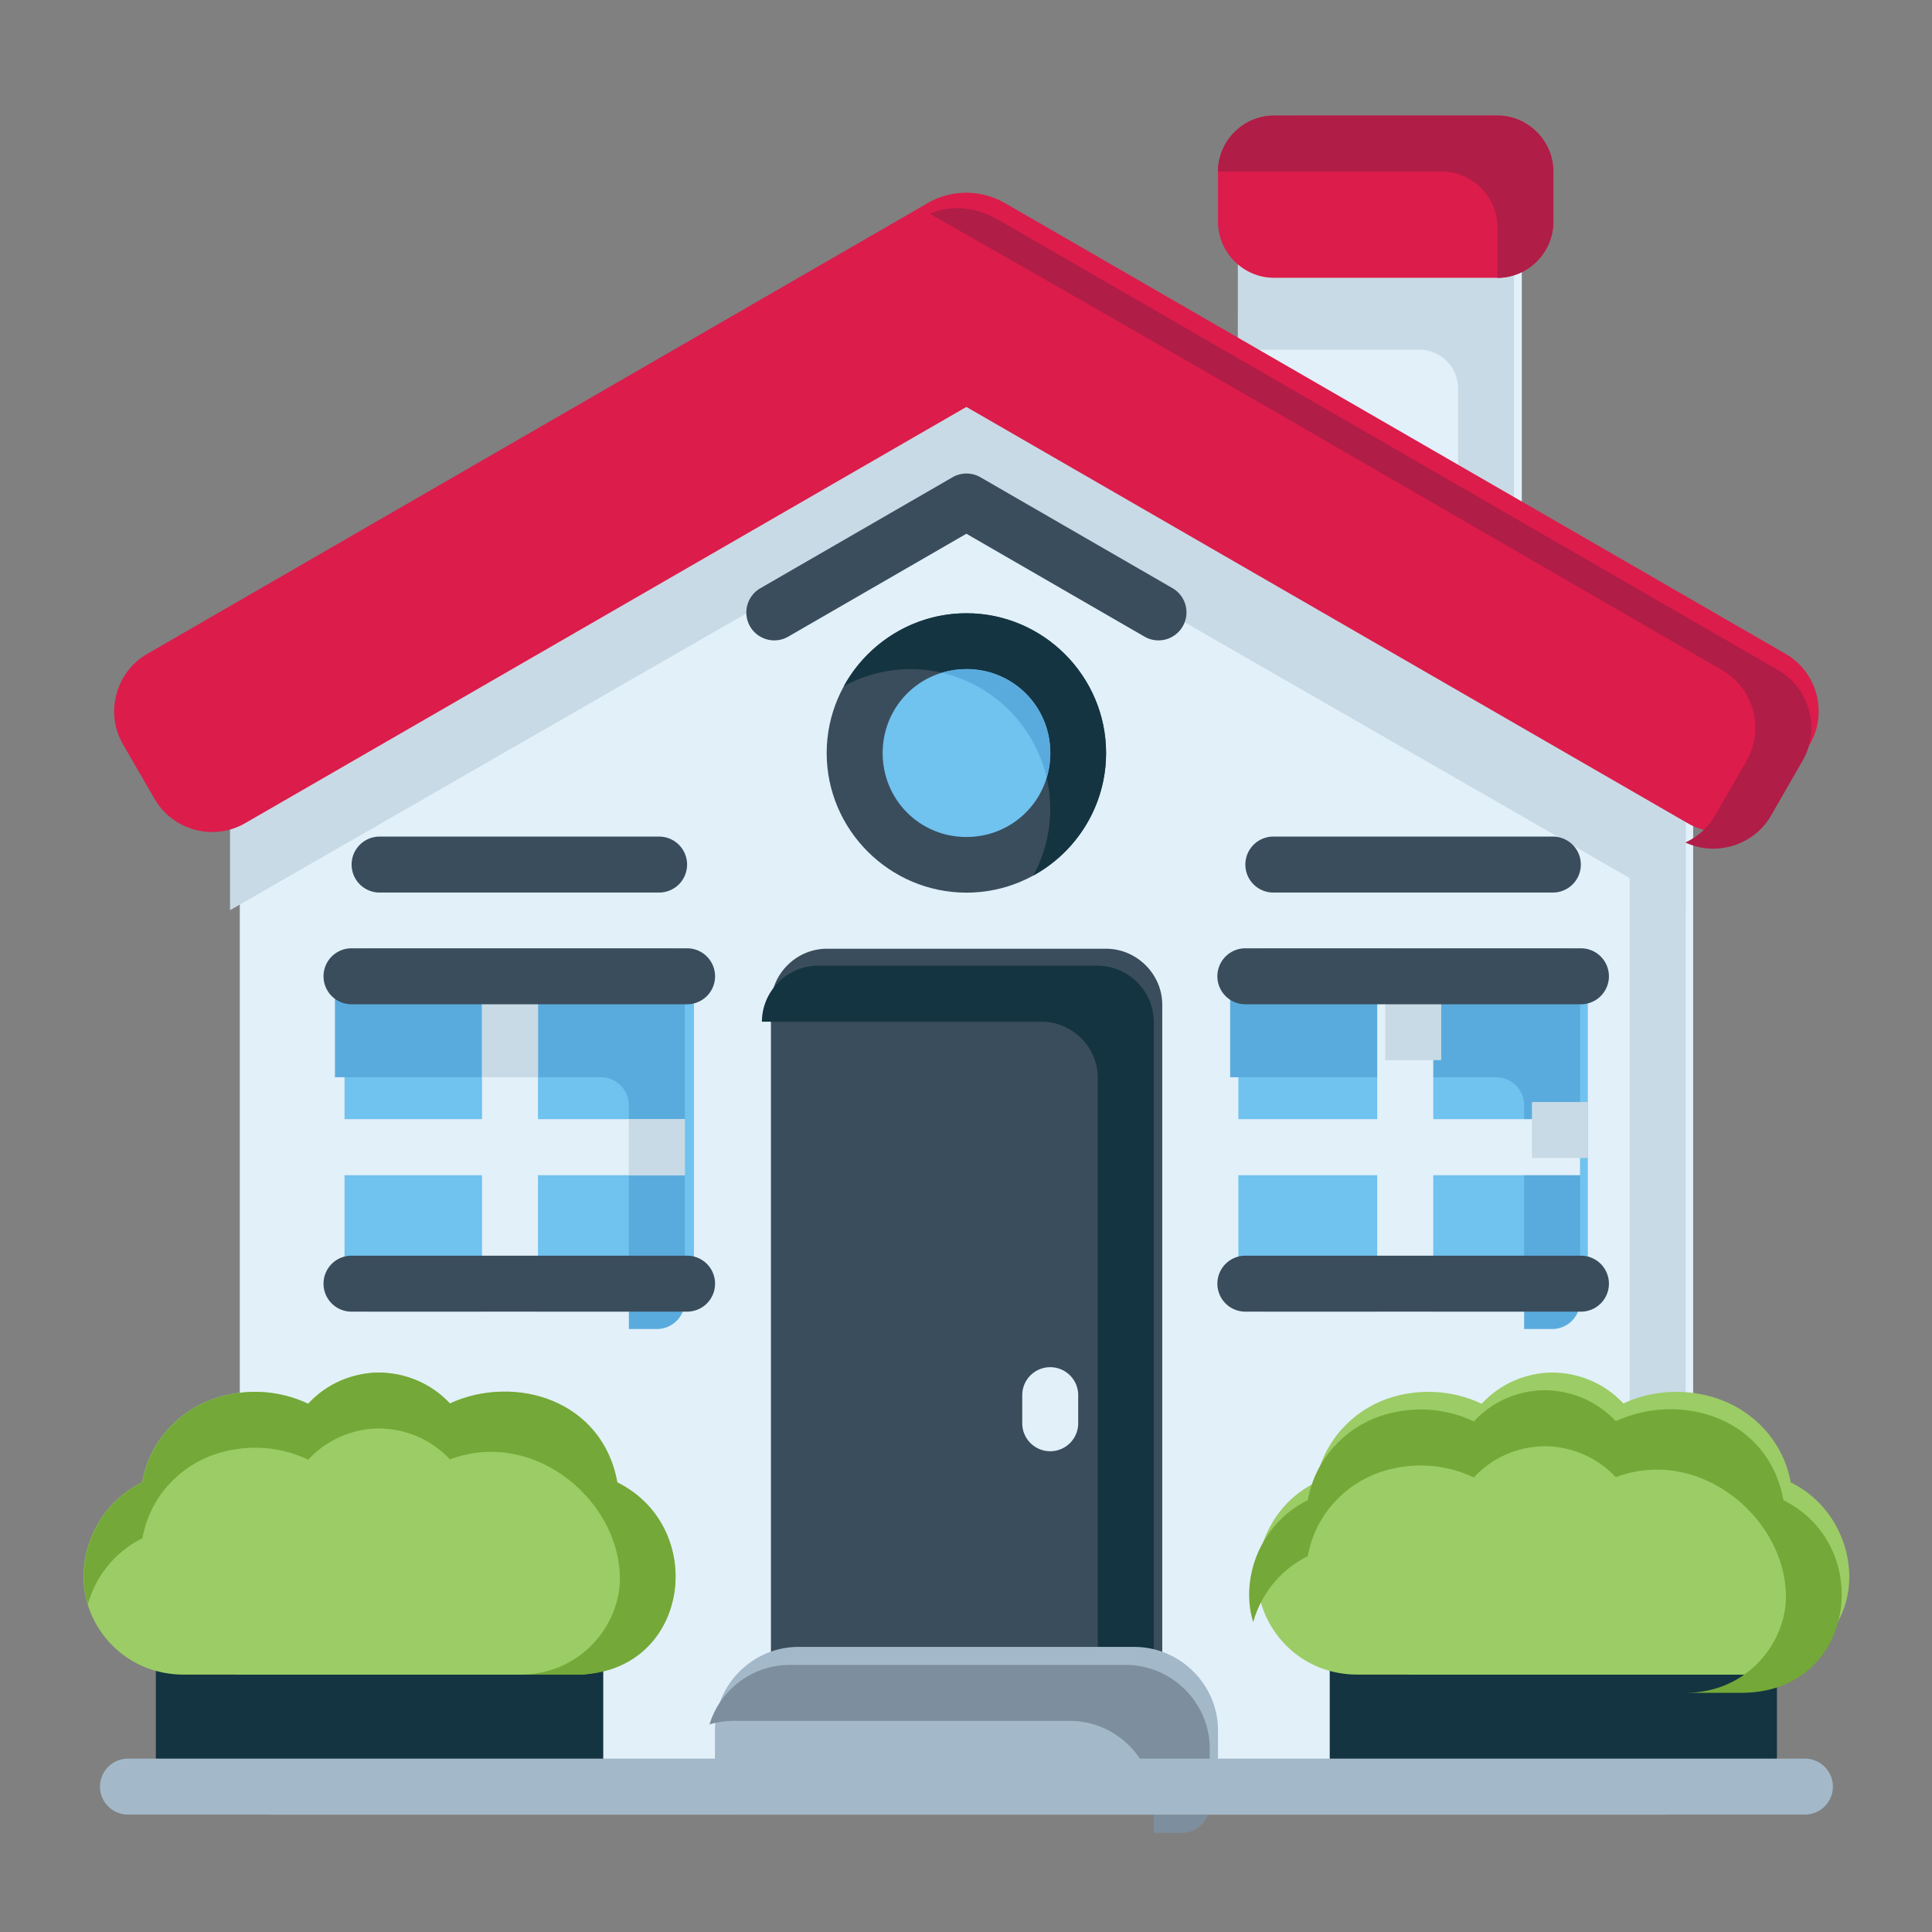 <svg xmlns:inkscape="http://www.inkscape.org/namespaces/inkscape" xmlns:sodipodi="http://sodipodi.sourceforge.net/DTD/sodipodi-0.dtd" xmlns="http://www.w3.org/2000/svg" xmlns:svg="http://www.w3.org/2000/svg" xmlns:rdf="http://www.w3.org/1999/02/22-rdf-syntax-ns#" xmlns:cc="http://creativecommons.org/ns#" xmlns:dc="http://purl.org/dc/elements/1.1/" width="64pt" height="64pt" viewBox="0 0 22.578 22.578" id="svg831" inkscape:version="1.1.2 (b8e25be833, 2022-02-05)" sodipodi:docname="Export - Unblash - 64px.svg.2022_11_25_22_15_20.0.svg" inkscape:export-filename="E:\Icon Design\TR Icon Design Project\Carlos - Icon Design Project\November\Asli Siap\Solid\20 - Real Estate Sellers.png" inkscape:export-xdpi="576" inkscape:export-ydpi="576"><rect x="0" y="0" width="22.578" height="22.578" fill="#808080" stroke="none"/><defs id="defs825"><pattern id="EMFhbasepattern" patternUnits="userSpaceOnUse" width="6" height="6" x="0" y="0"></pattern><pattern id="EMFhbasepattern-9" patternUnits="userSpaceOnUse" width="6" height="6" x="0" y="0"></pattern><pattern id="EMFhbasepattern-0" patternUnits="userSpaceOnUse" width="6" height="6" x="0" y="0"></pattern><pattern id="EMFhbasepattern-7" patternUnits="userSpaceOnUse" width="6" height="6" x="0" y="0"></pattern><pattern id="EMFhbasepattern-2" patternUnits="userSpaceOnUse" width="6" height="6" x="0" y="0"></pattern><pattern id="EMFhbasepattern-98" patternUnits="userSpaceOnUse" width="6" height="6" x="0" y="0"></pattern><pattern id="EMFhbasepattern-6" patternUnits="userSpaceOnUse" width="6" height="6" x="0" y="0"></pattern><pattern id="EMFhbasepattern-01" patternUnits="userSpaceOnUse" width="6" height="6" x="0" y="0"></pattern><pattern id="EMFhbasepattern-07" patternUnits="userSpaceOnUse" width="6" height="6" x="0" y="0"></pattern><pattern id="EMFhbasepattern-8" patternUnits="userSpaceOnUse" width="6" height="6" x="0" y="0"></pattern><pattern id="EMFhbasepattern-4" patternUnits="userSpaceOnUse" width="6" height="6" x="0" y="0"></pattern><pattern id="EMFhbasepattern-40" patternUnits="userSpaceOnUse" width="6" height="6" x="0" y="0"></pattern><pattern id="EMFhbasepattern-08" patternUnits="userSpaceOnUse" width="6" height="6" x="0" y="0"></pattern><pattern id="EMFhbasepattern-04" patternUnits="userSpaceOnUse" width="6" height="6" x="0" y="0"></pattern><pattern id="EMFhbasepattern-014" patternUnits="userSpaceOnUse" width="6" height="6" x="0" y="0"></pattern><pattern id="EMFhbasepattern-27" patternUnits="userSpaceOnUse" width="6" height="6" x="0" y="0"></pattern><pattern id="EMFhbasepattern-09" patternUnits="userSpaceOnUse" width="6" height="6" x="0" y="0"></pattern><pattern id="EMFhbasepattern-5" patternUnits="userSpaceOnUse" width="6" height="6" x="0" y="0"></pattern><pattern id="EMFhbasepattern-018" patternUnits="userSpaceOnUse" width="6" height="6" x="0" y="0"></pattern><pattern id="EMFhbasepattern-3" patternUnits="userSpaceOnUse" width="6" height="6" x="0" y="0"></pattern></defs><g inkscape:label="Icon" inkscape:groupmode="layer" id="layer1" transform="translate(0,-274.422)"><g id="g188271" style="display:inline;stroke-width:0.81" transform="matrix(1.234,0,0,1.234,75.575,159.709)"><path style="color:#000000;fill:#e2f0fa;stroke-width:0.81;stroke-linecap:round;stroke-linejoin:round;-inkscape-stroke:none" d="m -46.832,98.213 v -3.184 h -2.611 v 1.98 z" id="path3152" sodipodi:nodetypes="ccccc"></path><path id="path22632" style="color:#000000;fill:#c8dae5;fill-opacity:1;stroke-width:3.063;stroke-linecap:round;stroke-linejoin:round;-inkscape-stroke:none" d="m -186.873,363.291 h 6.487 a 1.383,1.383 45 0 1 1.383,1.383 v 6.526 h 2 v -12.033 h -9.869" transform="scale(0.265)" sodipodi:nodetypes="cccccc"></path><path style="color:#000000;fill:#e2f0fa;stroke-width:0.81;stroke-linecap:round;stroke-linejoin:round;-inkscape-stroke:none" d="m -51.922,95.807 -6.918,3.992 a 0.265,0.265 0 0 0 -0.133,0.23 v 9.85 a 0.265,0.265 0 0 0 0.264,0.266 h 13.234 a 0.265,0.265 0 0 0 0.266,-0.266 v -9.85 a 0.265,0.265 0 0 0 -0.123,-0.225 l -6.316,-3.994 a 0.265,0.265 0 0 0 -0.273,-0.004 z" id="path3524"></path><path id="path29656" style="color:#000000;fill:#c8dae5;fill-opacity:1;stroke-width:3.063;stroke-linecap:round;stroke-linejoin:round;-inkscape-stroke:none" d="m -170.869,415.291 v -37.227 h -2 v 37.227 z" transform="scale(0.265)" sodipodi:nodetypes="ccccc"></path><path id="path27953" style="color:#000000;fill:#c8dae5;fill-opacity:1;stroke-width:3.063;stroke-linecap:round;stroke-linejoin:round;-inkscape-stroke:none" d="m -170.869,378.064 c 0.002,-0.344 -0.174,-0.665 -0.465,-0.85 l -23.873,-15.096 c -0.207,-0.13 -0.454,-0.179 -0.695,-0.139 -0.119,0.02 -0.234,0.062 -0.338,0.123 l -26.146,15.09 c -0.312,0.179 -0.503,0.512 -0.502,0.871 l -1e-4,5.258 26.006,-14.95 26.014,14.952 z" transform="scale(0.265)" sodipodi:nodetypes="ccccccccccc"></path><path style="color:#000000;fill:#dc1c4b;stroke-width:0.81;stroke-linecap:round;stroke-linejoin:round;-inkscape-stroke:none" d="m -52.457,94.883 -7.393,4.27 c -0.297,0.172 -0.402,0.558 -0.23,0.855 l 0.301,0.52 c 0.172,0.297 0.558,0.4 0.855,0.229 l 6.832,-3.943 6.832,3.943 c 0.297,0.172 0.686,0.069 0.857,-0.229 l 0.299,-0.52 c 0.172,-0.297 0.069,-0.684 -0.229,-0.855 l -7.395,-4.27 c -0.226,-0.13 -0.505,-0.13 -0.73,0 z" id="path3518"></path><path style="color:#000000;fill:#143441;fill-opacity:1;stroke-width:0.81;stroke-linecap:round;stroke-linejoin:round;-inkscape-stroke:none" d="m -55.531,109.879 v -1.852 c 5.62e-4,-0.147 -0.119,-0.266 -0.266,-0.266 h -3.705 c -0.147,-5.6e-4 -0.266,0.119 -0.266,0.266 v 1.852 z" id="path12369" sodipodi:nodetypes="ccccccc"></path><path style="color:#000000;fill:#70c2ef;stroke-width:0.81;stroke-linecap:round;stroke-linejoin:round;-inkscape-stroke:none" d="m -57.715,101.941 a 0.265,0.265 0 0 0 -0.266,0.266 v 2.91 a 0.265,0.265 0 0 0 0.266,0.264 h 2.777 a 0.265,0.265 0 0 0 0.266,-0.264 v -2.91 a 0.265,0.265 0 0 0 -0.266,-0.266 z" id="path5325"></path><path id="path44175" style="color:#000000;fill:#5aabdd;fill-opacity:1;stroke-width:3.063;stroke-linecap:round;stroke-linejoin:round;-inkscape-stroke:none" d="m -218.135,385.291 a 1,1 0 0 0 -1.004,1.004 v 2.996 h 9.5 a 1,1 0 0 1 1.004,1.004 v 7.994 h 0.996 a 1,1 0 0 0 1.004,-0.996 v -10.998 a 1,1 0 0 0 -1.004,-1.004 z" transform="scale(0.265)"></path><path id="path5320" style="color:#000000;fill:#e2f0fa;stroke-width:3.063;stroke-linecap:round;stroke-linejoin:round;-inkscape-stroke:none" d="m -213.883,385.291 v 5.498 h -5.256 v 2.002 h 5.256 v 5.498 h 2 v -5.498 h 5.248 v -2.002 h -5.248 v -5.498 z" transform="scale(0.265)"></path><path style="color:#000000;fill:#3a4d5c;stroke-width:0.81;stroke-linecap:round;stroke-linejoin:round;-inkscape-stroke:none" d="m -53.412,101.945 c -0.291,0 -0.531,0.24 -0.531,0.531 v 6.344 a 0.265,0.265 0 0 0 0.264,0.266 h 3.176 a 0.265,0.265 0 0 0 0.266,-0.266 v -6.344 c 0,-0.291 -0.242,-0.531 -0.533,-0.531 z" id="path8923"></path><path id="path33975" style="color:#000000;fill:#143441;fill-opacity:1;stroke-width:3.063;stroke-linecap:round;stroke-linejoin:round;-inkscape-stroke:none" d="m -201.873,385.305 c -1.097,0 -2.003,0.904 -2.008,2 0.003,-10e-6 0.005,0 0.008,0 h 9.98 c 1.1,0 2.016,0.908 2.016,2.008 v 22.98 h 0.996 a 1,1 0 0 0 1.004,-1.004 V 387.312 c 0,-1.1 -0.916,-2.008 -2.016,-2.008 z" transform="scale(0.265)"></path><path style="color:#000000;fill:#a3b9c9;stroke-width:0.81;stroke-linecap:round;stroke-linejoin:round;-inkscape-stroke:none" d="m -53.682,108.557 c -0.434,0 -0.791,0.357 -0.791,0.791 v 0.531 a 0.265,0.265 0 0 0 0.264,0.266 h 4.234 a 0.265,0.265 0 0 0 0.266,-0.266 v -0.531 c 0,-0.434 -0.359,-0.791 -0.793,-0.791 z" id="path9119"></path><path style="color:#000000;fill:#3a4d5c;fill-opacity:1;stroke-width:0.81;stroke-linecap:round;stroke-linejoin:round;-inkscape-stroke:none" d="m -52.223,97.48 -1.82,1.051 a 0.265,0.265 0 0 0 -0.098,0.361 0.265,0.265 0 0 0 0.361,0.098 l 1.688,-0.975 1.688,0.975 a 0.265,0.265 0 0 0 0.361,-0.098 0.265,0.265 0 0 0 -0.096,-0.361 l -1.82,-1.051 a 0.265,0.265 0 0 0 -0.264,0 z" id="path5331"></path><path style="color:#000000;fill:#dc1c4b;stroke-width:0.81;stroke-linecap:round;stroke-linejoin:round;-inkscape-stroke:none" d="m -49.18,94.055 c -0.289,10e-7 -0.529,0.24 -0.529,0.529 V 95.062 c 0,0.289 0.24,0.529 0.529,0.529 h 2.117 c 0.289,0 0.529,-0.24 0.529,-0.529 v -0.479 c 0,-0.289 -0.24,-0.529 -0.529,-0.529 z" id="path3158"></path><path style="color:#000000;fill:#e2f0fa;stroke-width:0.81;stroke-linecap:round;stroke-linejoin:round;-inkscape-stroke:none" d="m -51.297,105.908 a 0.265,0.265 0 0 0 -0.266,0.266 v 0.264 a 0.265,0.265 0 0 0 0.266,0.266 0.265,0.265 0 0 0 0.264,-0.266 v -0.264 a 0.265,0.265 0 0 0 -0.264,-0.266 z" id="path5339"></path><path style="color:#000000;fill:#70c2ef;stroke-width:0.81;stroke-linecap:round;stroke-linejoin:round;-inkscape-stroke:none" d="m -49.25,101.941 a 0.265,0.265 0 0 0 -0.266,0.266 v 2.91 a 0.265,0.265 0 0 0 0.266,0.264 h 2.777 a 0.265,0.265 0 0 0 0.266,-0.264 v -2.91 a 0.265,0.265 0 0 0 -0.266,-0.266 z" id="path5645"></path><path id="path37180" style="color:#000000;fill:#5aabdd;fill-opacity:1;stroke-width:3.063;stroke-linecap:round;stroke-linejoin:round;-inkscape-stroke:none" d="m -186.143,385.291 a 1,1 0 0 0 -1.004,1.004 v 2.996 h 9.502 a 1,1 0 0 1 1.004,1.004 v 7.994 h 0.996 a 1,1 0 0 0 1.004,-0.996 v -10.998 a 1,1 0 0 0 -1.004,-1.004 z" transform="scale(0.265)"></path><path id="path5347" style="color:#000000;fill:#e2f0fa;stroke-width:3.063;stroke-linecap:round;stroke-linejoin:round;-inkscape-stroke:none" d="m -181.891,385.291 v 5.498 h -5.256 v 2.002 h 5.256 v 5.498 h 2.002 v -5.498 h 5.248 v -2.002 h -5.248 v -5.498 z" transform="scale(0.265)"></path><path style="color:#000000;fill:#3a4d5c;fill-opacity:1;stroke-width:0.81;stroke-linecap:round;stroke-linejoin:round;-inkscape-stroke:none" d="m -57.648,100.883 a 0.265,0.265 0 0 0 -0.266,0.266 0.265,0.265 0 0 0 0.266,0.264 h 2.645 a 0.265,0.265 0 0 0 0.266,-0.264 0.265,0.265 0 0 0 -0.266,-0.266 z" id="path5351"></path><path style="color:#000000;fill:#3a4d5c;fill-opacity:1;stroke-width:0.81;stroke-linecap:round;stroke-linejoin:round;-inkscape-stroke:none" d="m -49.184,100.883 a 0.265,0.265 0 0 0 -0.266,0.266 0.265,0.265 0 0 0 0.266,0.264 h 2.645 a 0.265,0.265 0 0 0 0.266,-0.264 0.265,0.265 0 0 0 -0.266,-0.266 z" id="path5353"></path><path style="color:#000000;display:inline;fill:#9ccc65;fill-opacity:1;stroke-width:0.81;stroke-linecap:round;stroke-linejoin:round;-inkscape-stroke:none" d="m -55.797,108.82 c 0.546,0 0.911,-0.419 0.947,-0.848 0.031,-0.375 -0.164,-0.783 -0.551,-0.973 -0.07,-0.39 -0.356,-0.677 -0.683,-0.79 v -5.3e-4 c -0.289,-0.1 -0.617,-0.09 -0.902,0.043 -0.179,-0.193 -0.429,-0.294 -0.682,-0.293 -0.246,0.005 -0.487,0.107 -0.66,0.296 -0.282,-0.135 -0.607,-0.147 -0.893,-0.048 -0.326,0.113 -0.608,0.401 -0.677,0.792 -0.388,0.19 -0.583,0.598 -0.551,0.973 0.036,0.429 0.401,0.848 0.947,0.848 z" id="path13795"></path><path style="color:#000000;fill:#143441;fill-opacity:1;stroke-width:0.81;stroke-linecap:round;stroke-linejoin:round;-inkscape-stroke:none" d="m -44.416,109.879 v -1.852 c 5.59e-4,-0.146 -0.118,-0.265 -0.264,-0.266 h -3.707 c -0.146,5.2e-4 -0.264,0.119 -0.264,0.266 v 1.852 z" id="path12375" sodipodi:nodetypes="ccccccc"></path><path style="color:#000000;display:inline;fill:#9ccc65;fill-opacity:1;stroke-width:0.81;stroke-linecap:round;stroke-linejoin:round;-inkscape-stroke:none" d="m -44.681,108.82 c 0.546,0 0.911,-0.419 0.947,-0.848 0.031,-0.375 -0.164,-0.783 -0.551,-0.973 -0.07,-0.39 -0.356,-0.677 -0.683,-0.79 v -5.3e-4 c -0.289,-0.1 -0.617,-0.09 -0.902,0.043 -0.179,-0.193 -0.429,-0.294 -0.682,-0.293 -0.246,0.005 -0.487,0.107 -0.66,0.296 -0.282,-0.135 -0.607,-0.147 -0.893,-0.048 -0.326,0.113 -0.608,0.401 -0.677,0.792 -0.388,0.19 -0.583,0.598 -0.551,0.973 0.036,0.429 0.401,0.848 0.947,0.848 z" id="path127889"></path><path id="path45352" style="color:#000000;fill:#c8dae5;fill-opacity:1;stroke-width:3.063;stroke-linecap:round;stroke-linejoin:round;-inkscape-stroke:none" d="m -213.883,385.291 v 4 h 2 v -4 z m 5.248,5.498 v 2.002 h 2 v -2.002 z" transform="scale(0.265)"></path><path style="color:#000000;fill:#3a4d5c;stroke-width:0.81;stroke-linecap:round;stroke-linejoin:round;-inkscape-stroke:none" d="m -57.914,101.941 a 0.265,0.265 0 0 0 -0.266,0.266 0.265,0.265 0 0 0 0.266,0.264 h 3.176 a 0.265,0.265 0 0 0 0.266,-0.264 0.265,0.265 0 0 0 -0.266,-0.266 z" id="path5318"></path><path style="color:#000000;fill:#3a4d5c;stroke-width:0.81;stroke-linecap:round;stroke-linejoin:round;-inkscape-stroke:none" d="m -57.914,104.852 a 0.265,0.265 0 0 0 -0.266,0.266 0.265,0.265 0 0 0 0.266,0.264 h 3.176 a 0.265,0.265 0 0 0 0.266,-0.264 0.265,0.265 0 0 0 -0.266,-0.266 z" id="path5316"></path><path style="color:#000000;fill:#3a4d5c;stroke-width:0.81;stroke-linecap:round;stroke-linejoin:round;-inkscape-stroke:none" d="m -49.449,104.852 a 0.265,0.265 0 0 0 -0.266,0.266 0.265,0.265 0 0 0 0.266,0.264 h 3.176 a 0.265,0.265 0 0 0 0.266,-0.264 0.265,0.265 0 0 0 -0.266,-0.266 z" id="path5343"></path><path id="path41087" style="color:#000000;fill:#c8dae5;fill-opacity:1;stroke-width:0.81;stroke-linecap:round;stroke-linejoin:round;-inkscape-stroke:none" d="m -48.125,101.942 v 1.058 h 0.53 v -1.058 z m 1.389,1.455 v 0.53 h 0.529 v -0.53 z"></path><path style="color:#000000;fill:#3a4d5c;stroke-width:0.81;stroke-linecap:round;stroke-linejoin:round;-inkscape-stroke:none" d="m -49.449,101.941 a 0.265,0.265 0 0 0 -0.266,0.266 0.265,0.265 0 0 0 0.266,0.264 h 3.176 a 0.265,0.265 0 0 0 0.266,-0.264 0.265,0.265 0 0 0 -0.266,-0.266 z" id="path5345"></path><path style="color:#000000;fill:#3a4d5c;stroke-width:0.81;stroke-linecap:round;stroke-linejoin:round;-inkscape-stroke:none" d="m -52.091,98.768 c -0.728,0 -1.324,0.597 -1.324,1.324 0,0.728 0.597,1.322 1.324,1.322 0.728,0 1.322,-0.595 1.322,-1.322 0,-0.728 -0.595,-1.324 -1.322,-1.324 z" id="path3886"></path><path id="path90978" style="color:#000000;fill:#143441;fill-opacity:1;stroke-width:0.81;stroke-linecap:round;stroke-linejoin:round;-inkscape-stroke:none" d="m -52.091,98.768 c -0.499,0 -0.936,0.28 -1.162,0.691 0.188,-0.103 0.404,-0.162 0.633,-0.162 0.728,0 1.322,0.596 1.322,1.324 0,0.228 -0.058,0.444 -0.161,0.632 0.411,-0.225 0.69,-0.662 0.69,-1.161 0,-0.728 -0.595,-1.324 -1.322,-1.324 z"></path><path style="color:#000000;fill:#70c2ef;fill-opacity:1;stroke-width:0.81;stroke-linecap:round;stroke-linejoin:round;-inkscape-stroke:none" d="m -52.092,99.297 c 0.442,0 0.795,0.353 0.795,0.795 0,0.442 -0.353,0.795 -0.795,0.795 -0.442,0 -0.793,-0.353 -0.793,-0.795 0,-0.442 0.351,-0.795 0.793,-0.795 z" id="path4084"></path><path id="path12841" style="color:#000000;fill:#b01d47;fill-opacity:1;stroke-width:0.81;stroke-linecap:round;stroke-linejoin:round;-inkscape-stroke:none" d="m -49.18,94.055 c -0.289,3e-6 -0.529,0.24 -0.529,0.529 h 2.118 c 0.289,2e-6 0.529,0.24 0.529,0.529 v 0.479 c 0.289,0 0.529,-0.24 0.529,-0.529 v -0.479 c 0,-0.289 -0.24,-0.529 -0.529,-0.529 z"></path><path id="path23575" style="color:#000000;fill:#b01d47;fill-opacity:1;stroke-width:3.063;stroke-linecap:round;stroke-linejoin:round;-inkscape-stroke:none" d="m -197.883,358.432 c 9.437,5.358 18.901,10.873 28.328,16.316 1.123,0.648 1.512,2.111 0.863,3.234 l -1.129,1.963 c -0.252,0.436 -0.628,0.76 -1.059,0.957 1.095,0.511 2.444,0.107 3.059,-0.957 l 1.129,-1.963 c 0.648,-1.123 0.26,-2.586 -0.863,-3.234 l -27.947,-16.137 c -0.843,-0.456 -1.654,-0.483 -2.381,-0.18 z" transform="scale(0.265)" sodipodi:nodetypes="cccccccccc"></path><path id="path54948" style="color:#000000;display:inline;fill:#74a838;fill-opacity:1;stroke-width:3.063;stroke-linecap:round;stroke-linejoin:round;-inkscape-stroke:none" d="m -178.438,401.592 c -1.066,-0.511 -2.293,-0.555 -3.375,-0.18 -1.232,0.427 -2.297,1.516 -2.559,2.994 -1.465,0.718 -2.202,2.259 -2.084,3.678 0.019,0.229 0.064,0.457 0.131,0.68 0.275,-0.971 0.94,-1.861 1.953,-2.357 0.261,-1.478 1.327,-2.567 2.559,-2.994 1.082,-0.376 2.309,-0.331 3.375,0.18 0.652,-0.711 1.564,-1.098 2.494,-1.117 0.955,-0.004 1.901,0.379 2.576,1.107 3.098,-1.159 6.25,1.625 6.076,4.502 -0.136,1.623 -1.515,3.205 -3.58,3.205 h 2 c 4.088,0 4.797,-5.248 1.497,-6.883 -0.526,-2.935 -3.643,-3.902 -5.992,-2.825 -0.675,-0.728 -1.621,-1.111 -2.577,-1.107 -0.931,0.019 -1.843,0.406 -2.495,1.118 z" transform="scale(0.265)" sodipodi:nodetypes="ccccccccccccccccc"></path><path id="path54948-5" style="color:#000000;display:inline;fill:#74a838;fill-opacity:1;stroke-width:0.81;stroke-linecap:round;stroke-linejoin:round;-inkscape-stroke:none" d="m -59.219,106.207 c -0.326,0.113 -0.608,0.401 -0.677,0.792 -0.388,0.19 -0.583,0.598 -0.551,0.973 0.005,0.061 0.017,0.121 0.035,0.18 0.073,-0.257 0.249,-0.492 0.517,-0.624 0.069,-0.391 0.351,-0.679 0.677,-0.792 0.286,-0.099 0.611,-0.088 0.893,0.048 0.172,-0.188 0.414,-0.291 0.66,-0.296 0.253,-10e-4 0.503,0.1 0.682,0.293 0.82,-0.307 1.654,0.43 1.608,1.191 -0.036,0.429 -0.401,0.848 -0.947,0.848 h 0.529 c 1.082,0 1.269,-1.389 0.396,-1.821 -0.139,-0.777 -0.964,-1.032 -1.585,-0.747 -0.179,-0.193 -0.429,-0.294 -0.682,-0.293 -0.246,0.005 -0.488,0.107 -0.66,0.296 -0.282,-0.135 -0.607,-0.147 -0.893,-0.048 z" sodipodi:nodetypes="ccccccccccccccccc"></path><path id="path76264" style="color:#000000;fill:#7d8e9e;fill-opacity:1;stroke-width:3.063;stroke-linecap:round;stroke-linejoin:round;-inkscape-stroke:none" d="m -202.891,410.293 c -1.342,0 -2.49,0.901 -2.863,2.127 0.273,-0.083 0.564,-0.127 0.863,-0.127 h 12.018 c 1.641,0 2.996,1.349 2.996,2.99 v 1.012 h 0.996 a 1,1 0 0 0 1.004,-1.004 v -2.008 c 0,-1.641 -1.355,-2.99 -2.996,-2.99 z" transform="scale(0.265)"></path><path style="color:#000000;fill:#a3b9c9;stroke-width:0.81;stroke-linecap:round;stroke-linejoin:round;-inkscape-stroke:none" d="m -60.031,109.615 a 0.265,0.265 0 0 0 -0.266,0.264 0.265,0.265 0 0 0 0.266,0.266 h 15.881 a 0.265,0.265 0 0 0 0.264,-0.266 0.265,0.265 0 0 0 -0.264,-0.264 z" id="path12735"></path><path id="path93520" style="color:#000000;fill:#5aabdd;fill-opacity:1;stroke-width:0.81;stroke-linecap:round;stroke-linejoin:round;-inkscape-stroke:none" d="m -52.092,99.297 c -0.081,0 -0.159,0.012 -0.232,0.034 0.491,0.114 0.88,0.504 0.992,0.996 0.023,-0.074 0.035,-0.154 0.035,-0.236 0,-0.442 -0.353,-0.795 -0.795,-0.795 z"></path></g></g></svg>